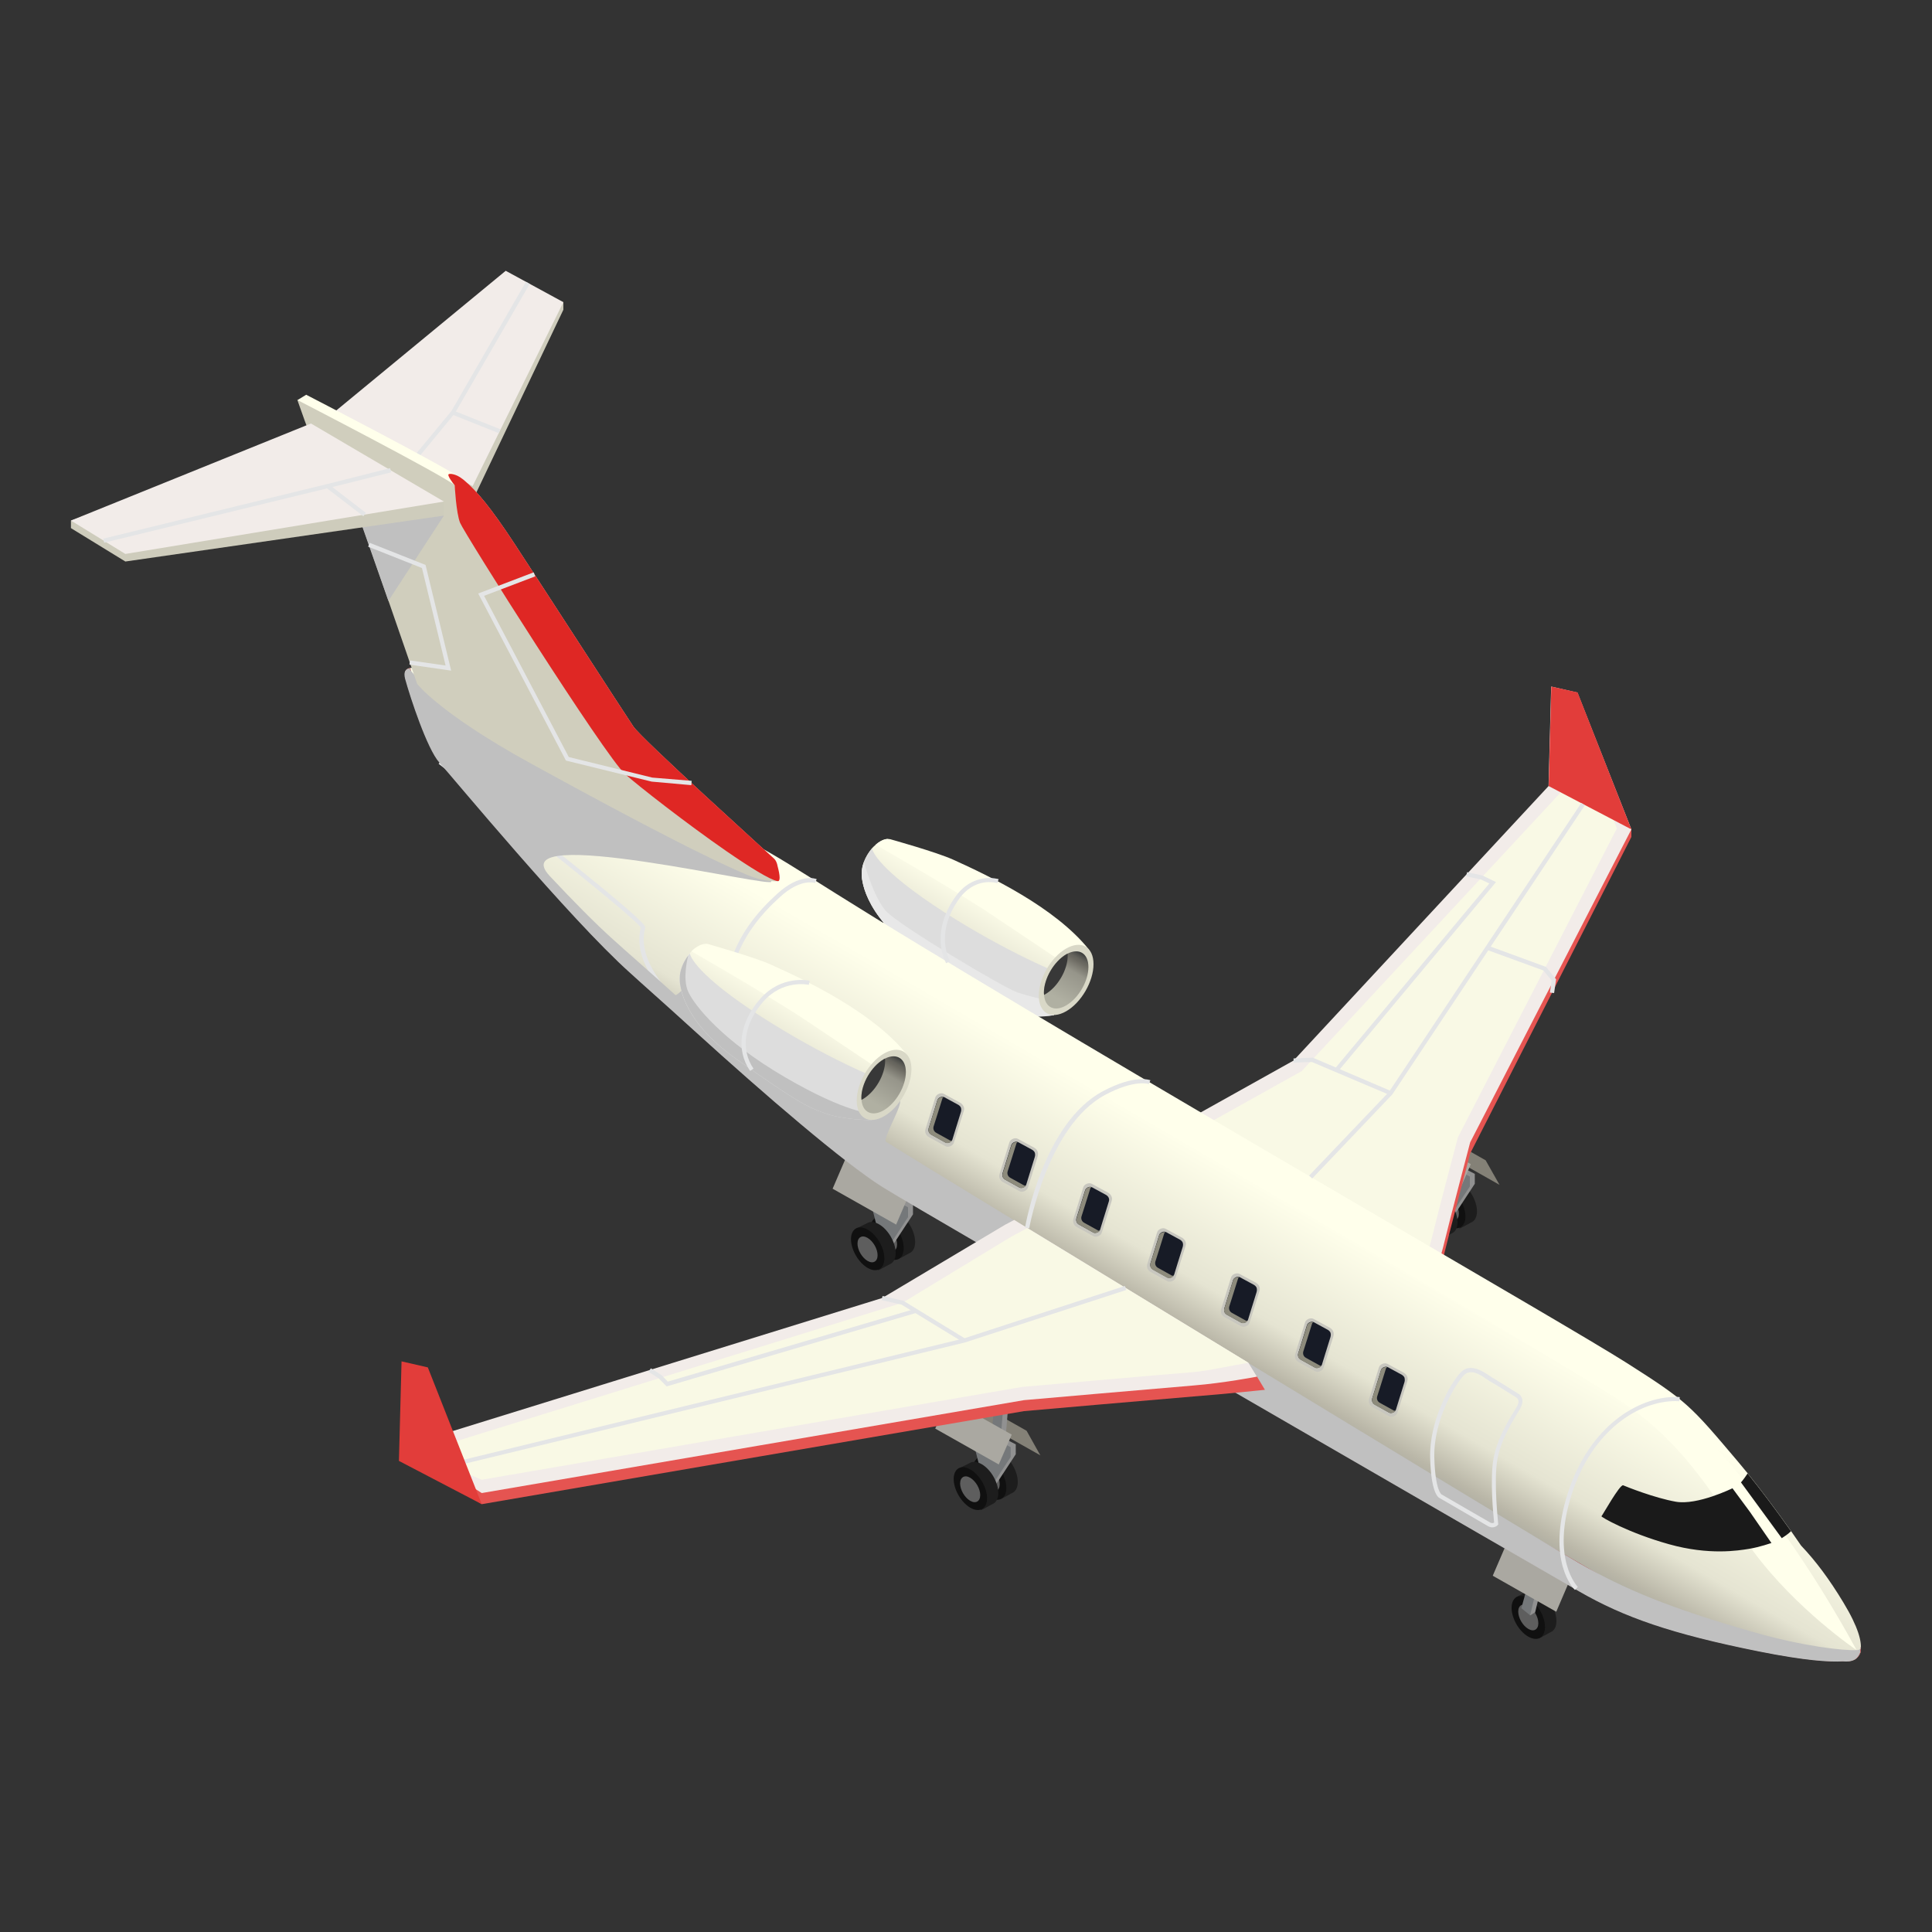 <?xml version="1.0" encoding="utf-8"?>
<!-- Generator: Adobe Illustrator 24.1.2, SVG Export Plug-In . SVG Version: 6.00 Build 0)  -->
<svg version="1.1" id="Layer_1" xmlns="http://www.w3.org/2000/svg" xmlns:xlink="http://www.w3.org/1999/xlink" x="0px" y="0px"
	 viewBox="0 0 125 125" style="enable-background:new 0 0 125 125;" xml:space="preserve">
<rect x="0" y="0" width="125" height="125" fill="#333333" stroke="none"/>
<style type="text/css">
	.st0{fill:#1D1D1D;}
	.st1{fill:#101010;}
	.st2{fill:#5E5E5E;}
	.st3{fill:#919191;}
	.st4{fill:#75787A;}
	.st5{fill:#AAA8A1;}
	.st6{fill:#848177;}
	.st7{fill:#CECCBC;}
	.st8{fill:#E55451;}
	.st9{fill:#F2ECE9;}
	.st10{fill:#E4E5E6;}
	.st11{fill:#F3EAD6;}
	.st12{fill:url(#SVGID_1_);}
	.st13{fill:#FFFFEB;}
	.st14{fill:#DDDDDD;}
	.st15{fill:#E8E8E8;}
	.st16{fill:#D9D8C7;}
	.st17{fill:#F9F9E5;}
	.st18{fill:#C4922D;}
	.st19{fill:url(#SVGID_2_);}
	.st20{fill:#B0272C;}
	.st21{fill:#C0C0C0;}
	.st22{fill:#1A1A1A;}
	.st23{fill:url(#SVGID_3_);}
	.st24{fill:#D0CEBD;}
	.st25{fill:url(#SVGID_4_);}
	.st26{fill:url(#SVGID_5_);}
	.st27{fill:#383838;}
	.st28{fill:#E23D3A;}
	.st29{fill:#DF2724;}
	.st30{fill:#C8C7BF;}
	.st31{fill:#171B26;}
	.st32{fill:#8D8B7C;}
</style>
<g>
	<g>
		<g>
			<g>
				<path class="st0" d="M98.59,103.68c0,0.68,0.48,1.52,1.08,1.86c0.21,0.12-0.24,0.47-0.08,0.45c0.06-0.01,0.71-0.38,0.76-0.4
					c0.22-0.1,0.35-0.35,0.35-0.71c0-0.68-0.48-1.52-1.08-1.86c-0.31-0.18-0.59-0.19-0.79-0.06c-0.07,0.04-0.74,0.35-0.79,0.43
					C97.98,103.5,98.59,103.47,98.59,103.68z"/>
				<path class="st1" d="M97.8,104.03c0,0.68,0.48,1.52,1.08,1.86c0.6,0.34,1.08,0.07,1.08-0.62s-0.48-1.52-1.08-1.86
					C98.28,103.07,97.8,103.34,97.8,104.03z"/>
				<path class="st2" d="M98.23,104.27c0,0.41,0.29,0.91,0.65,1.12c0.36,0.21,0.65,0.04,0.65-0.37c0-0.41-0.29-0.91-0.65-1.12
					C98.52,103.7,98.23,103.86,98.23,104.27z"/>
				<path class="st3" d="M99.96,101.68l-0.64,2.65c-0.02-0.02-0.32,0.21-0.33,0.18c-0.11-0.46,0.4-2.69,0.4-2.69l-0.98-1.45
					l0.33-0.18l0.8,0.37L99.96,101.68z"/>
				<path class="st4" d="M99.63,101.86L99,104.51c-0.02-0.02-0.57-0.46-0.57-0.46l0.61-2.2l-0.63-1.47l0.8,0.37L99.63,101.86z"/>
			</g>
			<polygon class="st5" points="100.69,104.28 96.58,101.95 97.41,100.02 101.52,102.34 			"/>
		</g>
		<g>
			<polygon class="st6" points="67.31,94.16 63.2,91.84 62.31,90.25 66.42,92.57 			"/>
			<g>
				<path class="st0" d="M63.74,94.68c0,0.68,0.48,1.52,1.08,1.86c0.21,0.12-0.24,0.47-0.08,0.45c0.06-0.01,0.71-0.38,0.76-0.4
					c0.22-0.1,0.35-0.35,0.35-0.71c0-0.68-0.48-1.52-1.08-1.86c-0.31-0.18-0.59-0.19-0.79-0.06c-0.07,0.04-0.74,0.35-0.79,0.43
					C63.13,94.51,63.74,94.48,63.74,94.68z"/>
				<path class="st1" d="M62.95,95.03c0,0.68,0.48,1.52,1.08,1.86c0.6,0.34,1.08,0.07,1.08-0.62s-0.48-1.52-1.08-1.86
					C63.44,94.07,62.95,94.34,62.95,95.03z"/>
				<path class="st2" d="M63.38,95.28c0,0.41,0.29,0.91,0.65,1.12c0.36,0.21,0.65,0.04,0.65-0.37c0-0.41-0.29-0.91-0.65-1.12
					C63.67,94.7,63.38,94.86,63.38,95.28z"/>
				<path class="st3" d="M65.72,94.09l-1.24,1.89c-0.02-0.02-0.32,0.21-0.33,0.18c-0.11-0.46-0.19-2.32-0.19-2.32l-0.98-1.45
					l0.33-0.18l2.41,1.24V94.09z"/>
				<path class="st4" d="M65.39,94.27l-1.24,1.89c-0.02-0.02-0.57-0.46-0.57-0.46l-0.6-2.37v-0.94l2.41,1.24V94.27z"/>
				<path class="st0" d="M62.48,95.39c0,0.68,0.48,1.52,1.08,1.86c0.21,0.12-0.24,0.47-0.08,0.45c0.06-0.01,0.71-0.38,0.76-0.4
					c0.22-0.1,0.35-0.35,0.35-0.71c0-0.68-0.48-1.52-1.08-1.86c-0.31-0.18-0.59-0.19-0.79-0.06c-0.07,0.04-0.74,0.35-0.79,0.43
					C61.87,95.21,62.48,95.18,62.48,95.39z"/>
				
					<ellipse transform="matrix(0.863 -0.505 0.505 0.863 -40.049 44.853)" class="st1" cx="62.77" cy="96.36" rx="0.88" ry="1.52"/>
				<path class="st2" d="M62.12,95.98c0,0.41,0.29,0.91,0.65,1.12c0.36,0.21,0.65,0.04,0.65-0.37c0-0.41-0.29-0.91-0.65-1.12
					C62.42,95.4,62.12,95.57,62.12,95.98z"/>
				<path class="st3" d="M65.27,90.52l-0.2,2.41c-0.02-0.02-0.32,0.21-0.33,0.18c-0.11-0.46-0.08-1.86-0.08-1.86l-0.31-1.49
					l0.33-0.18l0.59,0.28V90.52z"/>
				<path class="st4" d="M64.94,90.69l-0.2,2.41c-0.02-0.02-0.57-0.46-0.57-0.46l0.18-1.94v-0.94l0.59,0.28V90.69z"/>
			</g>
			<polygon class="st5" points="64.62,94.75 60.51,92.43 61.34,90.5 65.46,92.82 			"/>
		</g>
		<g>
			<polygon class="st6" points="60.67,78.64 56.55,76.32 55.66,74.73 59.77,77.05 			"/>
			<g>
				<path class="st0" d="M57.1,79.16c0,0.68,0.48,1.52,1.08,1.86c0.21,0.12-0.24,0.47-0.08,0.45c0.06-0.01,0.71-0.38,0.76-0.4
					c0.22-0.1,0.35-0.35,0.35-0.71c0-0.68-0.48-1.52-1.08-1.86c-0.31-0.18-0.59-0.19-0.79-0.06c-0.07,0.04-0.74,0.35-0.79,0.43
					C56.48,78.99,57.1,78.96,57.1,79.16z"/>
				<path class="st1" d="M56.31,79.51c0,0.68,0.48,1.52,1.08,1.86c0.6,0.34,1.08,0.07,1.08-0.62c0-0.68-0.48-1.52-1.08-1.86
					C56.79,78.55,56.31,78.82,56.31,79.51z"/>
				<path class="st2" d="M56.74,79.76c0,0.41,0.29,0.91,0.65,1.12c0.36,0.21,0.65,0.04,0.65-0.37c0-0.41-0.29-0.91-0.65-1.12
					C57.03,79.18,56.74,79.34,56.74,79.76z"/>
				<path class="st3" d="M59.07,78.57l-1.24,1.89c-0.02-0.02-0.32,0.21-0.33,0.18c-0.11-0.46-0.19-2.32-0.19-2.32l-0.98-1.45
					l0.33-0.18l2.41,1.24V78.57z"/>
				<path class="st4" d="M58.75,78.75l-1.24,1.89c-0.02-0.02-0.57-0.46-0.57-0.46l-0.6-2.37v-0.94l2.41,1.24V78.75z"/>
				<path class="st0" d="M55.84,79.87c0,0.68,0.48,1.52,1.08,1.86c0.21,0.12-0.24,0.47-0.08,0.45c0.06-0.01,0.71-0.38,0.76-0.4
					c0.22-0.1,0.35-0.35,0.35-0.71c0-0.68-0.48-1.52-1.08-1.86c-0.31-0.18-0.59-0.19-0.79-0.06c-0.07,0.04-0.74,0.35-0.79,0.43
					C55.22,79.69,55.84,79.66,55.84,79.87z"/>
				
					<ellipse transform="matrix(0.863 -0.505 0.505 0.863 -33.125 39.377)" class="st1" cx="56.13" cy="80.84" rx="0.88" ry="1.52"/>
				<path class="st2" d="M55.48,80.46c0,0.41,0.29,0.91,0.65,1.12c0.36,0.21,0.65,0.04,0.65-0.37c0-0.41-0.29-0.91-0.65-1.12
					C55.77,79.88,55.48,80.05,55.48,80.46z"/>
				<path class="st3" d="M58.62,75l-0.2,2.41c-0.02-0.02-0.32,0.21-0.33,0.18c-0.11-0.46-0.08-1.86-0.08-1.86l-0.31-1.49l0.33-0.18
					l0.59,0.28V75z"/>
				<path class="st4" d="M58.29,75.17l-0.2,2.41c-0.02-0.02-0.57-0.46-0.57-0.46l0.18-1.94v-0.94l0.59,0.28V75.17z"/>
			</g>
			<polygon class="st5" points="57.98,79.23 53.87,76.91 54.7,74.98 58.81,77.3 			"/>
		</g>
		<g>
			<polygon class="st6" points="97.02,76.66 92.9,74.33 92.01,72.74 96.12,75.07 			"/>
			<g>
				<path class="st0" d="M93.45,77.17c0,0.68,0.48,1.52,1.08,1.86c0.21,0.12-0.24,0.47-0.08,0.45c0.06-0.01,0.71-0.38,0.76-0.4
					c0.22-0.1,0.35-0.35,0.35-0.71c0-0.68-0.48-1.52-1.08-1.86c-0.31-0.18-0.59-0.19-0.79-0.06c-0.07,0.04-0.74,0.35-0.79,0.43
					C92.83,77,93.45,76.97,93.45,77.17z"/>
				
					<ellipse transform="matrix(0.863 -0.505 0.505 0.863 -26.624 57.989)" class="st1" cx="93.74" cy="78.14" rx="0.88" ry="1.52"/>
				<path class="st2" d="M93.09,77.77c0,0.41,0.29,0.91,0.65,1.12c0.36,0.21,0.65,0.04,0.65-0.37c0-0.41-0.29-0.91-0.65-1.12
					C93.38,77.19,93.09,77.36,93.09,77.77z"/>
				<path class="st3" d="M95.42,76.59l-1.24,1.89c-0.02-0.02-0.32,0.21-0.33,0.18c-0.11-0.46-0.19-2.32-0.19-2.32l-0.98-1.45
					l0.33-0.18l2.41,1.24V76.59z"/>
				<path class="st4" d="M95.1,76.76l-1.24,1.89c-0.02-0.02-0.57-0.46-0.57-0.46l-0.6-2.37v-0.94l2.41,1.24V76.76z"/>
				<path class="st0" d="M92.19,77.88c0,0.68,0.48,1.52,1.08,1.86c0.21,0.12-0.24,0.47-0.08,0.45c0.06-0.01,0.71-0.38,0.76-0.4
					c0.22-0.1,0.35-0.35,0.35-0.71c0-0.68-0.48-1.52-1.08-1.86c-0.31-0.18-0.59-0.19-0.79-0.06c-0.07,0.04-0.74,0.35-0.79,0.43
					C91.57,77.71,92.19,77.68,92.19,77.88z"/>
				<path class="st1" d="M91.4,78.23c0,0.68,0.48,1.52,1.08,1.86c0.6,0.34,1.08,0.07,1.08-0.62c0-0.68-0.48-1.52-1.08-1.86
					C91.88,77.27,91.4,77.54,91.4,78.23z"/>
				<path class="st2" d="M91.83,78.47c0,0.41,0.29,0.91,0.65,1.12c0.36,0.21,0.65,0.04,0.65-0.37c0-0.41-0.29-0.91-0.65-1.12
					C92.12,77.9,91.83,78.06,91.83,78.47z"/>
				<path class="st3" d="M94.97,73.01l-0.2,2.41c-0.02-0.02-0.32,0.21-0.33,0.18c-0.11-0.46-0.08-1.86-0.08-1.86l-0.31-1.49
					l0.33-0.18l0.59,0.28V73.01z"/>
				<path class="st4" d="M94.64,73.18l-0.2,2.41c-0.02-0.02-0.57-0.46-0.57-0.46l0.18-1.94v-0.94l0.59,0.28V73.18z"/>
			</g>
			<polygon class="st5" points="94.33,77.25 90.22,74.92 91.05,72.99 95.16,75.32 			"/>
		</g>
		<g>
			<g>
				<g>
					<polygon class="st7" points="21.84,27.4 36.45,19.55 36.45,20.04 30.58,32.37 					"/>
					<path class="st8" d="M92.8,83.33c0,0,0.41-1.22,0.68-2.36c0.27-1.14,1.64-6.34,1.64-6.34l10.43-20.48v-0.49l-5.19-8.52
						l-0.17,6.44l-16.5,17.76l-8.22,4.59L92.8,83.33z"/>
					<polygon class="st9" points="21.56,26.72 32.72,17.52 36.45,19.55 30.58,31.45 					"/>
					<g>
						<polygon class="st10" points="26.82,29.91 26.61,29.73 29.21,26.59 34.03,18.23 34.27,18.37 29.43,26.74 						"/>
					</g>
					<g>
						<path class="st11" d="M54.58,60.68l3.14-1.22l4.98,2.35l4.29,3.13l-1.09,0.87C65.9,65.81,57.62,61.71,54.58,60.68z"/>
						<linearGradient id="SVGID_1_" gradientUnits="userSpaceOnUse" x1="64.5" y1="56.95" x2="60.969" y2="63.067">
							<stop  offset="0.173" style="stop-color:#FFFFEB"/>
							<stop  offset="0.669" style="stop-color:#E5E4D2"/>
							<stop  offset="0.858" style="stop-color:#BAB7A8"/>
							<stop  offset="0.894" style="stop-color:#B3B1A4"/>
							<stop  offset="0.945" style="stop-color:#A1A199"/>
							<stop  offset="1" style="stop-color:#858988"/>
						</linearGradient>
						<path class="st12" d="M70.2,61.64c-0.03-0.02-0.06-0.03-0.08-0.03l0.36-0.14c-2.2-2.78-6.56-4.83-8.81-5.85
							c-1.08-0.49-4.06-1.32-4.06-1.32c-0.19-0.04-0.42,0-0.67,0.15c-0.19,0.11-0.36,0.26-0.52,0.43c-0.22,0.26-0.41,0.57-0.53,0.89
							c-0.09,0.24-0.14,0.48-0.14,0.71c0,0.02,0,0.04,0,0.06v0c-0.01,0.14-0.02,2.57,3.64,5.16c3.85,2.73,4.53,3.15,5.72,3.68
							c1.44,0.64,3.06,0.29,3.06,0.29l0.42-0.52l0.86-1.07l0.37-0.2l-0.3-0.58C69.54,63.3,71.35,62.32,70.2,61.64z M69.81,61.74
							l0.22-0.09C69.97,61.72,69.96,61.84,69.81,61.74z"/>
						<path class="st13" d="M56.66,54.65c0,0,4.27,2.44,7.02,4.21l5.69,3.81l0.68-0.85c0,0-1.9-2.25-5.2-4.2
							c-3.3-1.95-7.41-3.34-7.41-3.34S57.1,54.25,56.66,54.65z"/>
						<path class="st14" d="M68.88,64.81l-0.49,0.61l-0.21,0.26c0,0-1.76,0-2.96-0.42c-1.23-0.43-1.97-0.82-5.82-3.55
							c-3.66-2.59-3.65-5.02-3.64-5.16v0c0-0.02,0-0.04,0-0.06c0-0.48,0.22-1.03,0.55-1.46c0,0,0,0,0,0
							c0.04-0.05,0.08-0.09,0.11-0.14c0,0,0.07,1.04,3.93,3.64c3.86,2.6,8.07,4.49,8.44,4.48C69.03,62.98,68.96,64.05,68.88,64.81z"
							/>
						<path class="st15" d="M68.6,65.16l-0.42,0.52c0,0-1.62,0.35-3.06-0.29c-1.19-0.53-1.86-0.95-5.72-3.68
							c-3.66-2.59-3.65-5.02-3.64-5.16v0c0-0.02,0-0.04,0-0.06c0-0.23,0.05-0.47,0.14-0.71c0,0,0.6,2.26,1.43,3.17
							c0.83,0.92,7.64,4.98,8.5,5.26c0.86,0.29,2.63,0.69,2.63,0.69L68.6,65.16z"/>
						<path class="st16" d="M70.75,62.38c0,1.12-0.79,2.49-1.77,3.05c-0.98,0.56-1.77,0.11-1.77-1.01c0-1.12,0.79-2.49,1.77-3.05
							C69.96,60.81,70.75,61.26,70.75,62.38z"/>
					</g>
					<path class="st9" d="M92.8,82.61c0,0,0.41-1.22,0.68-2.36c0.27-1.14,1.64-6.34,1.64-6.34l10.43-20.25l-3.49-8.85l-1.7-0.39
						l-0.17,6.44l-16.5,17.76l-8.22,4.59L92.8,82.61z"/>
					<path class="st17" d="M77.25,73.19l6.97-3.89l16.73-18l0-5.86l0.45,0.1l3.21,8.06L94.32,73.6l-0.02,0.09
						c-0.06,0.21-1.38,5.22-1.65,6.36c-0.11,0.45-0.24,0.91-0.35,1.31L77.25,73.19z"/>
					<polygon class="st18" points="28.52,43.52 38.38,48.21 51.85,57.92 50.86,58.34 34.84,50.26 26.71,44.57 27.09,43.74 					"/>
					<linearGradient id="SVGID_2_" gradientUnits="userSpaceOnUse" x1="76.099" y1="70.364" x2="68.518" y2="83.495">
						<stop  offset="0.173" style="stop-color:#FFFFEB"/>
						<stop  offset="0.669" style="stop-color:#E5E4D2"/>
						<stop  offset="0.858" style="stop-color:#BAB7A8"/>
						<stop  offset="0.894" style="stop-color:#B3B1A4"/>
						<stop  offset="0.945" style="stop-color:#A1A199"/>
						<stop  offset="1" style="stop-color:#858988"/>
					</linearGradient>
					<path class="st19" d="M119.26,103.67c-0.9-1.49-1.77-2.66-2.73-3.67c-0.22-0.31-0.43-0.62-0.65-0.94
						c-0.95-1.34-1.93-2.65-2.81-3.74c-0.21-0.26-0.42-0.51-0.62-0.75c-3.13-3.7-3.29-3.9-7.22-6.4
						c-3.93-2.5-28.18-16.39-45.63-26.96c-9.54-5.78-8.69-5.69-14.59-8.48c-5.9-2.79-17.36-9.25-17.36-9.25s-1.74-0.83-1.41,0.42
						c0.34,1.24,1.43,4.54,2.21,5.41c0.78,0.86,8.45,10.13,12.34,13.61c0.86,0.79,2.2,1.96,4.15,3.74
						c4.63,4.21,9.69,8.55,12.18,10.12c2.49,1.57,42.13,24.47,45.07,26.16c2.93,1.69,5.99,2.75,11.6,3.88
						c3.08,0.62,4.66,0.7,5.47,0.65c0.61,0.06,0.94-0.11,1.12-0.56c0.02-0.05,0.02-0.12,0.01-0.2
						C120.45,106.21,120.25,105.3,119.26,103.67z"/>
					<g>
						<path class="st10" d="M44.93,66.1c-0.17-0.13-4.24-3.13-3.47-6.08c-0.4-0.66-8-6.67-13.08-10.6l0.17-0.22
							c0.03,0.02,3.35,2.6,6.62,5.19c6.67,5.3,6.61,5.51,6.57,5.66c-0.76,2.78,3.32,5.79,3.36,5.82L44.93,66.1z"/>
					</g>
					<path class="st20" d="M120.4,106.54c-0.03,0.15-0.12,0.51-0.29,0.49c-0.8,0.05-4.15-0.2-7.27-1.1
						c-5.51-1.58-7.71-3.1-10.64-4.79c-2.93-1.69-42.58-24.58-45.07-26.16c-2.49-1.57-9.07-5.91-13.71-10.12
						c-1.96-1.78-3.29-2.95-4.15-3.74c-3.89-3.48-10.03-11.6-10.81-12.46c-0.62-0.68-1.44-3.63-1.92-5.44
						c-0.26,0.04-0.42,0.21-0.3,0.68c0.34,1.24,1.43,4.54,2.21,5.41c0.78,0.86,8.45,10.13,12.34,13.61c0.86,0.79,2.2,1.96,4.15,3.74
						c4.63,4.21,9.69,8.55,12.18,10.12c2.49,1.57,42.13,24.47,45.07,26.16c2.93,1.69,5.99,2.75,11.6,3.88
						c3.08,0.62,4.66,0.7,5.47,0.65c0.61,0.06,0.94-0.11,1.12-0.56c0.02-0.05,0.02-0.12,0.01-0.2
						C120.4,106.65,120.41,106.6,120.4,106.54z"/>
					<path class="st13" d="M120.12,106.76c0,0-3.89-2.62-6.68-6.39c-2.79-3.78-4.18-6.52-7.88-9.24
						c-3.7-2.73-49.16-28.77-55.56-32.78c-6.4-4.01-13.73-7.9-13.73-7.9l13.09,4.89c0,0,56.02,33.24,57.31,34.18
						C107.94,90.46,114.05,95.63,120.12,106.76z"/>
					<g>
						<path class="st10" d="M46.99,65.37c-0.48-4.07,2.35-6.66,3.27-7.52c1.51-1.39,2.54-0.99,2.58-0.97l-0.1,0.25
							c-0.01,0-0.92-0.34-2.29,0.92c-0.9,0.83-3.65,3.35-3.19,7.28L46.99,65.37z"/>
					</g>
					<path class="st21" d="M120.4,106.54c-0.03,0.15-0.12,0.24-0.29,0.22c-0.8,0.05-3.47-0.25-6.58-1.14
						c-5.51-1.58-8.4-2.79-11.33-4.47c-2.93-1.69-41.81-25.35-44.3-26.92c-0.44-0.28,0.1,0.05-0.57-0.35
						c-0.28-0.17,1.18-2.53,0.87-2.72c-3.15-1.91-9.01-5.36-12.49-8.52c-0.13-0.12-1.88,1.85-2.01,1.74
						c-1.78-1.61-3.17-2.81-3.98-3.55c-1.21-1.08-2.67-2.57-4.15-4.15c-3.28-3.51,14.87,0.93,14.33,0.34
						c-0.62-0.68-22.91-11.97-23.39-13.78c-0.26,0.04-0.42,0.21-0.3,0.68c0.34,1.24,1.43,4.54,2.21,5.41
						c0.78,0.86,8.45,10.13,12.34,13.61c0.86,0.79,2.2,1.96,4.15,3.74c4.63,4.21,9.69,8.55,12.18,10.12
						c2.49,1.57,42.13,24.47,45.07,26.16c2.93,1.69,5.99,2.75,11.6,3.88c3.08,0.62,4.66,0.7,5.47,0.65
						c0.61,0.06,0.94-0.11,1.12-0.56c0.02-0.05,0.02-0.12,0.01-0.2C120.4,106.65,120.41,106.6,120.4,106.54z"/>
					<path class="st8" d="M81.84,89.92c0,0-2.64,0.28-4.61,0.43c-1.97,0.16-10.98,0.95-10.98,0.95l-35.08,6.02l-4.85-3.09
						l30.76-9.53l7.95-4.74l16.3,9.11L81.84,89.92z"/>
					<g>
						<path class="st10" d="M96.55,98.82c-0.08,0-0.17-0.02-0.26-0.07c-0.26-0.15-2.91-1.69-3.12-1.81
							c-0.16-0.06-0.58-0.43-0.64-2.63c-0.06-2.34,1.28-4.79,1.98-5.52c0.59-0.61,1.37-0.1,1.84,0.21c0.09,0.06,0.16,0.11,0.23,0.15
							c0.43,0.25,1.58,0.98,1.63,1.01l0,0c0,0,0.19,0.09,0.26,0.31c0.07,0.2,0.02,0.43-0.13,0.69c-0.05,0.09-0.12,0.2-0.19,0.32
							c-0.4,0.66-1.06,1.76-1.27,2.95c-0.25,1.39,0.05,4.1,0.05,4.13l0.01,0.06l-0.04,0.05C96.86,98.73,96.72,98.82,96.55,98.82z
							 M95.17,88.78c-0.17,0-0.32,0.06-0.46,0.2c-0.51,0.53-1.97,2.87-1.91,5.32c0.06,2.15,0.46,2.38,0.47,2.39l0.02,0.01
							c0,0,2.86,1.66,3.13,1.81c0.11,0.06,0.2,0.03,0.25,0c-0.05-0.45-0.28-2.82-0.04-4.13c0.22-1.24,0.9-2.37,1.31-3.04
							c0.07-0.12,0.13-0.22,0.19-0.31c0.11-0.19,0.14-0.35,0.1-0.46c-0.04-0.11-0.13-0.16-0.14-0.16c-0.03-0.02-1.21-0.77-1.64-1.01
							c-0.07-0.04-0.15-0.1-0.24-0.15C95.85,88.99,95.49,88.78,95.17,88.78z"/>
					</g>
					<path class="st9" d="M81.32,89.07c0,0-2.12,0.41-4.09,0.57c-1.97,0.16-10.98,0.95-10.98,0.95L31.17,96.6l-4.85-3.09l30.76-9.53
						l7.95-4.74l0.59-0.31l15.15,9.24L81.32,89.07z"/>
					<path class="st17" d="M27.08,94l31.31-9.71l7.06-4.29l1.01-0.54l14.31,8.71c-0.72,0.11-2.75,0.55-3.6,0.61
						c-1.95,0.15-10.89,0.94-10.98,0.95l-0.04,0l-34.99,6.01L27.08,94z"/>
					<g>
						<polygon class="st10" points="29.04,94.95 28.98,94.69 62.35,86.6 72.78,83.2 72.87,83.46 62.42,86.86 						"/>
					</g>
					<path class="st22" d="M113.08,98.89c0,0-2.05,1.02-3.9,0.7c-1.85-0.33-4.22-1.28-4.5-1.39c-0.28-0.11-0.99-0.13-1.06-0.1
						c-0.07,0.04,1.75,1.08,4.36,1.81c2.6,0.73,4.5,0.41,5.18,0.3c0.69-0.11,1.45-0.38,1.45-0.38L113.08,98.89z"/>
					<path class="st22" d="M115.88,99.07c-0.2,0.2-0.6,0.45-0.6,0.45l-2.64-3.61c0,0,0.14-0.14,0.43-0.58
						C113.95,96.42,114.93,97.73,115.88,99.07z"/>
					<path class="st22" d="M112.09,96.29c0,0-2.27,1.12-3.67,0.87c-1.4-0.25-3.19-0.97-3.4-1.06c-0.21-0.09-1.35,1.96-1.4,1.99
						s1.68,0.74,3.65,1.3c1.97,0.56,6.82,0.52,7.34,0.44l-1.39-2.01L112.09,96.29z"/>
					<g>
						<path class="st11" d="M49.54,63.56l-2.12,1.82l4.07,2.88l5.43,2.48l1.51-0.63C58.44,70.1,51.34,65.32,49.54,63.56z"/>
						<linearGradient id="SVGID_3_" gradientUnits="userSpaceOnUse" x1="52.715" y1="63.742" x2="49.214" y2="69.805">
							<stop  offset="0.173" style="stop-color:#FFFFEB"/>
							<stop  offset="0.669" style="stop-color:#E5E4D2"/>
							<stop  offset="0.858" style="stop-color:#BAB7A8"/>
							<stop  offset="0.894" style="stop-color:#B3B1A4"/>
							<stop  offset="0.945" style="stop-color:#A1A199"/>
							<stop  offset="1" style="stop-color:#858988"/>
						</linearGradient>
						<path class="st23" d="M58.42,68.43c-0.03-0.02-0.06-0.03-0.08-0.03l0.36-0.14c-2.2-2.78-6.56-4.83-8.82-5.85
							c-1.08-0.49-4.06-1.32-4.06-1.33c-0.19-0.04-0.42,0-0.67,0.15c-0.18,0.11-0.36,0.26-0.51,0.43c-0.04,0.04-0.08,0.09-0.11,0.14
							c0,0,0,0,0,0c-0.33,0.43-0.55,0.98-0.55,1.46c0,0.02,0,0.04,0,0.06v0c-0.01,0.14-0.02,2.57,3.64,5.16
							c3.85,2.73,4.59,3.11,5.82,3.55c1.2,0.42,2.96,0.42,2.96,0.42l0.21-0.26l0.49-0.61l0.58-0.72l0.37-0.2l-0.3-0.58
							C57.75,70.09,59.56,69.11,58.42,68.43z M58.02,68.53l0.22-0.09C58.18,68.51,58.17,68.63,58.02,68.53z"/>
						<path class="st13" d="M44.74,61.55c0,0,4.27,2.44,7.02,4.21l5.69,3.81l0.68-0.85c0,0-1.9-2.25-5.2-4.2
							c-3.3-1.95-7.56-3.39-7.56-3.39S44.96,61.3,44.74,61.55z"/>
						<path class="st14" d="M57.09,71.6l-0.49,0.61l-0.21,0.26c0,0-1.76,0-2.96-0.42c-1.23-0.43-1.97-0.82-5.82-3.55
							c-3.66-2.59-3.65-5.02-3.64-5.16v0c0-0.02,0-0.04,0-0.06c0-0.48,0.22-1.03,0.55-1.46c0,0,0,0,0,0
							c0.04-0.05,0.08-0.09,0.11-0.14c0,0,0.07,1.04,3.93,3.64c3.86,2.6,8.07,4.49,8.44,4.48C57.25,69.78,57.17,70.85,57.09,71.6z"
							/>
						<path class="st21" d="M56.61,72.21l-0.21,0.26c0,0-1.76,0-2.96-0.42c-1.23-0.43-1.97-0.82-5.82-3.55
							c-3.66-2.59-3.65-5.02-3.64-5.16v0c0-0.02,0-0.04,0-0.06c0-0.48,0.22-1.03,0.55-1.46c-0.02,0.08-0.4,1.49,0,2.35
							c0.41,0.89,2.19,3.15,6.25,5.52c4.06,2.37,5.62,2.34,5.62,2.34L56.61,72.21z"/>
						<path class="st16" d="M58.97,69.17c0,1.12-0.79,2.49-1.77,3.05c-0.98,0.56-1.77,0.11-1.77-1.01s0.79-2.49,1.77-3.05
							C58.17,67.6,58.97,68.05,58.97,69.17z"/>
					</g>
					<path class="st13" d="M50.31,57.01c0,0-1.33-0.79-3.31-1.94c-3.11-1.82-7.81-4.55-11.37-6.51c-5.81-3.2-7.28-5.09-7.28-5.09
						s-4.77-13.92-4.95-14.02c-0.18-0.1-4.16-3.56-4.16-3.56l0.57-0.35c0,0,8.72,4.5,10.07,5.43c0.05,0.03,0.08,0.06,0.11,0.08
						c0.85,0.7,1.76,1.79,3.29,4.12c1.53,2.33,7.12,10.98,7.7,11.84c0.59,0.85,8.7,8.17,9.11,8.56c0.09,0.09,0.15,0.21,0.19,0.35
						c0.01,0.04,0.02,0.08,0.03,0.13C50.4,56.48,50.31,57.01,50.31,57.01z"/>
					<path class="st24" d="M26.99,44.25c0,0-4.77-13.92-4.95-14.02c-0.18-0.1-1.62-1.4-1.76-1.58c-0.14-0.18-1.04-2.77-1.04-2.77
						s9.32,4.81,10.18,5.51c0.86,0.7,1.76,1.79,3.29,4.12c1.53,2.33,7.12,10.98,7.7,11.84c0.59,0.85,8.43,8.37,8.84,8.76
						c0.41,0.39,1.06,0.9,1.06,0.9s-0.76,0.1-1.98-0.41c-3.33-1.4-9.81-4.91-14.07-7.25C28.45,46.15,26.99,44.25,26.99,44.25z"/>
					<polygon class="st21" points="28.72,33.36 25.13,38.88 22.58,31.62 					"/>
					<polygon class="st7" points="20.12,28.31 4.59,33.68 4.59,34.17 8.11,36.33 28.72,33.36 28.72,32.45 					"/>
					<polygon class="st9" points="20.12,27.4 4.59,33.68 8.11,35.84 28.72,32.45 					"/>
				</g>
				<linearGradient id="SVGID_4_" gradientUnits="userSpaceOnUse" x1="58.185" y1="68.437" x2="56.157" y2="71.95">
					<stop  offset="0" style="stop-color:#383A3A"/>
					<stop  offset="0.053" style="stop-color:#52524E"/>
					<stop  offset="0.105" style="stop-color:#64635C"/>
					<stop  offset="0.142" style="stop-color:#6B6961"/>
					<stop  offset="0.331" style="stop-color:#96958A"/>
					<stop  offset="0.827" style="stop-color:#B0B0A2"/>
				</linearGradient>
				<path class="st25" d="M58.61,69.36c0,0.91-0.64,2.02-1.44,2.48c-0.75,0.43-1.37,0.13-1.43-0.68c0-0.04-0.01-0.09-0.01-0.14
					c0-0.91,0.65-2.02,1.44-2.48c0.03-0.02,0.06-0.03,0.09-0.05C58.01,68.11,58.61,68.49,58.61,69.36z"/>
				<linearGradient id="SVGID_5_" gradientUnits="userSpaceOnUse" x1="69.998" y1="61.646" x2="67.969" y2="65.159">
					<stop  offset="0" style="stop-color:#383A3A"/>
					<stop  offset="0.053" style="stop-color:#52524E"/>
					<stop  offset="0.105" style="stop-color:#64635C"/>
					<stop  offset="0.142" style="stop-color:#6B6961"/>
					<stop  offset="0.331" style="stop-color:#96958A"/>
					<stop  offset="0.827" style="stop-color:#B0B0A2"/>
				</linearGradient>
				<path class="st26" d="M70.42,62.57c0,0.91-0.64,2.02-1.44,2.48c-0.75,0.44-1.37,0.13-1.43-0.68c0-0.04-0.01-0.09-0.01-0.14
					c0-0.91,0.65-2.02,1.44-2.48c0.03-0.02,0.06-0.03,0.09-0.05C69.83,61.32,70.42,61.69,70.42,62.57z"/>
				<path class="st27" d="M57.27,68.63c0,0.91-0.65,2.02-1.44,2.48c-0.03,0.02-0.06,0.03-0.09,0.05c0-0.04-0.01-0.09-0.01-0.14
					c0-0.91,0.65-2.02,1.44-2.48c0.03-0.02,0.06-0.03,0.09-0.05C57.26,68.54,57.27,68.59,57.27,68.63z"/>
				<path class="st27" d="M69.08,61.84c0,0.91-0.65,2.02-1.44,2.48c-0.03,0.02-0.06,0.03-0.09,0.05c0-0.04-0.01-0.09-0.01-0.14
					c0-0.91,0.65-2.02,1.44-2.48c0.03-0.02,0.06-0.03,0.09-0.05C69.08,61.75,69.08,61.79,69.08,61.84z"/>
				<polygon class="st28" points="100.2,50.86 105.55,53.66 102.07,44.8 100.37,44.42 				"/>
				<path class="st29" d="M50.31,57.01c-0.5-0.09-1.8-0.9-3.31-1.94c-2.56-1.77-5.71-4.23-6.55-4.98
					c-1.33-1.2-10.43-15.62-10.68-16.26c-0.26-0.64-0.35-2.43-0.35-2.43c-0.17-0.2-0.48-0.64-0.4-0.71
					c0.08-0.08,0.51-0.01,0.86,0.27c0.05,0.03,0.08,0.06,0.11,0.08c0.85,0.7,1.76,1.79,3.29,4.12c1.53,2.33,7.12,10.98,7.7,11.84
					c0.59,0.85,8.7,8.17,9.11,8.56c0.09,0.09,0.15,0.21,0.19,0.35c0.01,0.04,0.02,0.08,0.03,0.13
					C50.48,56.68,50.49,57.04,50.31,57.01z"/>
			</g>
			<polygon class="st28" points="25.81,94.52 31.17,97.32 27.68,88.47 25.98,88.08 			"/>
		</g>
		<g>
			<g id="XMLID_6_">
				<g id="XMLID_9_">
					<path id="XMLID_10_" class="st30" d="M62.35,71.9l-0.33,1.05l-0.07,0.23l-0.15,0.48l-0.09,0.28c-0.06,0.2-0.37,0.32-0.54,0.22
						l-1.07-0.59c-0.19-0.1-0.27-0.29-0.23-0.49c0-0.01,0.01-0.03,0.01-0.03l0.34-1.09l0,0l0.3-0.97c0.06-0.19,0.36-0.32,0.54-0.22
						l0.08,0.04l0.05,0.03l0.94,0.51c0.09,0.05,0.16,0.13,0.2,0.21C62.39,71.66,62.39,71.78,62.35,71.9z"/>
				</g>
				<g id="XMLID_7_">
					<path id="XMLID_8_" class="st31" d="M62.17,71.95l-0.26,0.84l-0.06,0.19l-0.16,0.52l-0.07,0.23c-0.05,0.17-0.31,0.27-0.45,0.19
						l-0.9-0.5c-0.16-0.08-0.23-0.24-0.19-0.41c0-0.01,0.01-0.03,0.01-0.03l0.32-1.03l0,0l0.24-0.78c0.05-0.16,0.3-0.27,0.45-0.18
						l0.06,0.03l0.05,0.03l0.79,0.43c0.07,0.04,0.14,0.11,0.17,0.18C62.2,71.75,62.2,71.85,62.17,71.95z"/>
				</g>
				<path class="st32" d="M61.49,73.8l-0.9-0.5c-0.16-0.08-0.23-0.24-0.19-0.41c0-0.01,0.01-0.03,0.01-0.03l0.25-0.79l0.32-1.02
					c0.01-0.02,0.05-0.05,0.07-0.07c-0.15-0.03-0.35,0.06-0.4,0.2l-0.24,0.78l-0.32,1.03c0,0,0,0.02-0.01,0.03
					c-0.04,0.17,0.03,0.33,0.19,0.41l0.9,0.5c0.12,0.07,0.34,0.01,0.43-0.14C61.57,73.79,61.51,73.81,61.49,73.8z"/>
			</g>
			<g>
				<path class="st30" d="M67.14,74.81l-0.33,1.05l-0.07,0.23l-0.15,0.48l-0.09,0.28c-0.06,0.2-0.37,0.32-0.54,0.22l-1.07-0.59
					c-0.19-0.1-0.27-0.29-0.23-0.49c0-0.01,0.01-0.03,0.01-0.03l0.34-1.09l0,0l0.3-0.97c0.06-0.19,0.36-0.32,0.54-0.22l0.08,0.04
					l0.05,0.03l0.94,0.51c0.09,0.05,0.16,0.13,0.2,0.21C67.17,74.57,67.17,74.69,67.14,74.81z"/>
				<path class="st31" d="M66.95,74.86l-0.26,0.84l-0.06,0.19l-0.16,0.52l-0.07,0.23c-0.05,0.17-0.31,0.27-0.45,0.19l-0.9-0.5
					c-0.16-0.08-0.23-0.24-0.19-0.41c0-0.01,0.01-0.03,0.01-0.03l0.32-1.03l0,0l0.24-0.78c0.05-0.16,0.3-0.27,0.45-0.18l0.06,0.03
					l0.05,0.03l0.79,0.43c0.07,0.04,0.14,0.11,0.17,0.18C66.98,74.66,66.98,74.76,66.95,74.86z"/>
				<path class="st32" d="M66.28,76.71l-0.9-0.5c-0.16-0.08-0.23-0.24-0.19-0.41c0-0.01,0.01-0.03,0.01-0.03l0.25-0.79l0.32-1.02
					c0.01-0.02,0.05-0.05,0.07-0.07c-0.15-0.03-0.35,0.06-0.4,0.2l-0.24,0.78l-0.32,1.03c0,0,0,0.02-0.01,0.03
					c-0.04,0.17,0.03,0.33,0.19,0.41l0.9,0.5c0.12,0.07,0.34,0.01,0.43-0.14C66.35,76.7,66.29,76.72,66.28,76.71z"/>
			</g>
			<g>
				<path class="st30" d="M71.92,77.72l-0.33,1.05L71.52,79l-0.15,0.48l-0.09,0.28c-0.06,0.2-0.37,0.32-0.54,0.22l-1.07-0.59
					c-0.19-0.1-0.27-0.29-0.23-0.49c0-0.01,0.01-0.03,0.01-0.03l0.34-1.09l0,0l0.3-0.97c0.06-0.19,0.36-0.32,0.54-0.22l0.08,0.04
					l0.05,0.03l0.94,0.51c0.09,0.05,0.16,0.13,0.2,0.21C71.96,77.48,71.96,77.6,71.92,77.72z"/>
				<path class="st31" d="M71.73,77.77l-0.26,0.84l-0.06,0.19l-0.16,0.52l-0.07,0.23c-0.05,0.17-0.31,0.27-0.45,0.19l-0.9-0.5
					c-0.16-0.08-0.23-0.24-0.19-0.41c0-0.01,0.01-0.03,0.01-0.03l0.32-1.03l0,0L70.21,77c0.05-0.16,0.3-0.27,0.45-0.18l0.06,0.03
					l0.05,0.03l0.79,0.43c0.07,0.04,0.14,0.11,0.17,0.18C71.77,77.57,71.77,77.67,71.73,77.77z"/>
				<path class="st32" d="M71.06,79.62l-0.9-0.5c-0.16-0.08-0.23-0.24-0.19-0.41c0-0.01,0.01-0.03,0.01-0.03l0.25-0.79l0.32-1.02
					c0.01-0.02,0.05-0.05,0.07-0.07c-0.15-0.03-0.35,0.06-0.4,0.2l-0.24,0.78l-0.32,1.03c0,0,0,0.02-0.01,0.03
					c-0.04,0.17,0.03,0.33,0.19,0.41l0.9,0.5c0.12,0.07,0.34,0.01,0.43-0.14C71.13,79.61,71.07,79.63,71.06,79.62z"/>
			</g>
			<g>
				<path class="st30" d="M76.7,80.63l-0.33,1.05l-0.07,0.23l-0.15,0.48l-0.09,0.28c-0.06,0.2-0.37,0.32-0.54,0.22l-1.07-0.59
					c-0.19-0.1-0.27-0.29-0.23-0.49c0-0.01,0.01-0.03,0.01-0.03l0.34-1.09l0,0l0.3-0.97c0.06-0.19,0.36-0.32,0.54-0.22l0.08,0.04
					l0.05,0.03l0.94,0.51c0.09,0.05,0.16,0.13,0.2,0.21C76.74,80.4,76.74,80.51,76.7,80.63z"/>
				<path class="st31" d="M76.52,80.68l-0.26,0.84l-0.06,0.19l-0.16,0.52l-0.07,0.23c-0.05,0.17-0.31,0.27-0.45,0.19l-0.9-0.5
					c-0.16-0.08-0.23-0.24-0.19-0.41c0-0.01,0.01-0.03,0.01-0.03l0.32-1.03l0,0l0.24-0.78c0.05-0.16,0.3-0.27,0.45-0.18l0.06,0.03
					l0.05,0.03l0.79,0.43c0.07,0.04,0.14,0.11,0.17,0.18C76.55,80.48,76.55,80.58,76.52,80.68z"/>
				<path class="st32" d="M75.84,82.54l-0.9-0.5c-0.16-0.08-0.23-0.24-0.19-0.41c0-0.01,0.01-0.03,0.01-0.03l0.25-0.79l0.32-1.02
					c0.01-0.02,0.05-0.05,0.07-0.07c-0.15-0.03-0.35,0.06-0.4,0.2l-0.24,0.78l-0.32,1.03c0,0,0,0.02-0.01,0.03
					c-0.04,0.17,0.03,0.33,0.19,0.41l0.9,0.5c0.12,0.07,0.34,0.01,0.43-0.14C75.92,82.52,75.86,82.55,75.84,82.54z"/>
			</g>
			<g>
				<path class="st30" d="M81.48,83.55l-0.33,1.05l-0.07,0.23l-0.15,0.48l-0.09,0.28c-0.06,0.2-0.37,0.32-0.54,0.22l-1.07-0.59
					c-0.19-0.1-0.27-0.29-0.23-0.49c0-0.01,0.01-0.03,0.01-0.03l0.34-1.09l0,0l0.3-0.97c0.06-0.19,0.36-0.32,0.54-0.22l0.08,0.04
					l0.05,0.03L81.27,83c0.09,0.05,0.16,0.13,0.2,0.21C81.52,83.31,81.52,83.43,81.48,83.55z"/>
				<path class="st31" d="M81.3,83.6l-0.26,0.84l-0.06,0.19l-0.16,0.52l-0.07,0.23c-0.05,0.17-0.31,0.27-0.45,0.19l-0.9-0.5
					c-0.16-0.08-0.23-0.24-0.19-0.41c0-0.01,0.01-0.03,0.01-0.03l0.32-1.03l0,0l0.24-0.78c0.05-0.16,0.3-0.27,0.45-0.18l0.06,0.03
					l0.05,0.03l0.79,0.43c0.07,0.04,0.14,0.11,0.17,0.18C81.33,83.4,81.33,83.5,81.3,83.6z"/>
				<path class="st32" d="M80.62,85.45l-0.9-0.5c-0.16-0.08-0.23-0.24-0.19-0.41c0-0.01,0.01-0.03,0.01-0.03l0.25-0.79l0.32-1.02
					c0.01-0.02,0.05-0.05,0.07-0.07c-0.15-0.03-0.35,0.06-0.4,0.2l-0.24,0.78l-0.32,1.03c0,0,0,0.02-0.01,0.03
					c-0.04,0.17,0.03,0.33,0.19,0.41l0.9,0.5c0.12,0.07,0.34,0.01,0.43-0.14C80.7,85.44,80.64,85.46,80.62,85.45z"/>
			</g>
			<g>
				<path class="st30" d="M86.27,86.46l-0.33,1.05l-0.07,0.23l-0.15,0.48l-0.09,0.28c-0.06,0.2-0.37,0.32-0.54,0.22l-1.07-0.59
					c-0.19-0.1-0.27-0.29-0.23-0.49c0-0.01,0.01-0.03,0.01-0.03l0.34-1.09l0,0l0.3-0.97c0.06-0.19,0.36-0.32,0.54-0.22l0.08,0.04
					l0.05,0.03l0.94,0.51c0.09,0.05,0.16,0.13,0.2,0.21C86.3,86.22,86.3,86.34,86.27,86.46z"/>
				<path class="st31" d="M86.08,86.51l-0.26,0.84l-0.06,0.19l-0.16,0.52l-0.07,0.23c-0.05,0.17-0.31,0.27-0.45,0.19l-0.9-0.5
					c-0.16-0.08-0.23-0.24-0.19-0.41c0-0.01,0.01-0.03,0.01-0.03l0.32-1.03l0,0l0.24-0.78c0.05-0.16,0.3-0.27,0.45-0.18l0.06,0.03
					l0.05,0.03l0.79,0.43c0.07,0.04,0.14,0.11,0.17,0.18C86.11,86.31,86.11,86.41,86.08,86.51z"/>
				<path class="st32" d="M85.41,88.36l-0.9-0.5c-0.16-0.08-0.23-0.24-0.19-0.41c0-0.01,0.01-0.03,0.01-0.03l0.25-0.79l0.32-1.02
					c0.01-0.02,0.05-0.05,0.07-0.07c-0.15-0.03-0.35,0.06-0.4,0.2l-0.24,0.78L84,87.55c0,0,0,0.02-0.01,0.03
					c-0.04,0.17,0.03,0.33,0.19,0.41l0.9,0.5c0.12,0.07,0.34,0.01,0.43-0.14C85.48,88.35,85.42,88.37,85.41,88.36z"/>
			</g>
			<g id="XMLID_1_">
				<g id="XMLID_4_">
					<path id="XMLID_5_" class="st30" d="M91.05,89.37l-0.33,1.05l-0.07,0.23l-0.15,0.48l-0.09,0.28c-0.06,0.2-0.37,0.32-0.54,0.22
						l-1.07-0.59c-0.19-0.1-0.27-0.29-0.23-0.49c0-0.01,0.01-0.03,0.01-0.03l0.34-1.09l0,0l0.3-0.97c0.06-0.19,0.36-0.32,0.54-0.22
						l0.08,0.04l0.05,0.03l0.94,0.51c0.09,0.05,0.16,0.13,0.2,0.21C91.08,89.13,91.09,89.25,91.05,89.37z"/>
				</g>
				<g id="XMLID_2_">
					<path id="XMLID_3_" class="st31" d="M90.87,89.42l-0.26,0.84l-0.06,0.19l-0.16,0.52l-0.07,0.23c-0.05,0.17-0.31,0.27-0.45,0.19
						l-0.9-0.5c-0.16-0.08-0.23-0.24-0.19-0.41c0-0.01,0.01-0.03,0.01-0.03l0.32-1.03l0,0l0.24-0.78c0.05-0.16,0.3-0.27,0.45-0.18
						l0.06,0.03l0.05,0.03l0.79,0.43c0.07,0.04,0.14,0.11,0.17,0.18C90.89,89.22,90.9,89.32,90.87,89.42z"/>
				</g>
				<path class="st32" d="M90.19,91.27l-0.9-0.5c-0.16-0.08-0.23-0.24-0.19-0.41c0-0.01,0.01-0.03,0.01-0.03l0.25-0.79l0.32-1.02
					c0.01-0.02,0.05-0.05,0.07-0.07c-0.15-0.03-0.35,0.06-0.4,0.2l-0.24,0.78l-0.32,1.03c0,0,0,0.02-0.01,0.03
					c-0.04,0.17,0.03,0.33,0.19,0.41l0.9,0.5c0.12,0.07,0.34,0.01,0.43-0.14C90.26,91.26,90.2,91.28,90.19,91.27z"/>
			</g>
		</g>
		<g>
			<path class="st10" d="M101.9,102.87c-0.08-0.07-1.88-1.87-0.46-6.27c1.39-4.32,4.53-6.22,6.97-6.22c0.09,0,0.18,0,0.27,0.01
				l-0.02,0.27c-0.08,0-0.17-0.01-0.26-0.01c-2.35,0-5.37,1.85-6.71,6.03c-1.36,4.22,0.38,5.97,0.39,5.99L101.9,102.87z"/>
		</g>
		<g>
			<polygon class="st10" points="44.73,50.8 42.16,50.57 36.62,49.21 36.59,49.16 30.94,38.4 34.53,37.03 34.63,37.29 31.32,38.55 
				36.8,48.98 42.2,50.31 44.75,50.52 			"/>
		</g>
		<g>
			<polygon class="st10" points="29.19,43.39 26.49,43 26.53,42.73 28.83,43.06 27.3,36.75 23.82,35.37 23.92,35.12 27.53,36.55 
				27.55,36.62 			"/>
		</g>
		<g>
			
				<rect x="30.69" y="25.65" transform="matrix(0.371 -0.928 0.928 0.371 -5.949 45.778)" class="st10" width="0.27" height="3.26"/>
		</g>
		<g>
			<polygon class="st10" points="6.74,35.11 6.68,34.85 21.16,31.32 25.24,30.29 25.31,30.56 21.23,31.58 			"/>
		</g>
		<g>
			<polygon class="st10" points="23.51,33.4 21.11,31.56 21.28,31.34 23.67,33.18 			"/>
		</g>
		<g>
			<polygon class="st10" points="84.9,76.25 84.7,76.06 89.87,70.64 102.31,51.95 102.54,52.1 90.08,70.81 			"/>
		</g>
		<g>
			<polygon class="st10" points="89.92,70.85 84.88,68.71 83.7,68.75 83.69,68.48 84.93,68.43 84.96,68.44 90.02,70.6 			"/>
		</g>
		<g>
			<polygon class="st10" points="100.55,64.25 100.28,64.22 100.39,63.44 99.86,62.79 96.19,61.45 96.29,61.19 100.03,62.56 
				100.68,63.36 			"/>
		</g>
		<g>
			<polygon class="st10" points="86.57,69.32 86.36,69.15 96.36,57.16 95.81,56.9 94.86,56.7 94.92,56.43 95.9,56.64 96.79,57.07 
							"/>
		</g>
		<g>
			<polygon class="st10" points="62.31,86.84 58.33,84.41 57.04,84.12 57.1,83.85 58.45,84.16 62.45,86.61 			"/>
		</g>
		<g>
			<polygon class="st10" points="43.13,89.7 42.61,89.17 41.96,88.76 42.11,88.53 42.79,88.96 43.21,89.39 59.21,84.68 59.29,84.94 
							"/>
		</g>
		<g>
			<path class="st10" d="M66.59,79.47l-0.27-0.05c0.05-0.28,1.22-6.79,5.04-8.82c2.07-1.1,3.02-0.72,3.07-0.71l-0.1,0.25l0.05-0.13
				l-0.05,0.13c0,0-0.9-0.33-2.83,0.7C67.79,72.82,66.6,79.41,66.59,79.47z"/>
		</g>
		<g>
			<path class="st10" d="M61.21,62.32c-0.29-0.59-0.83-2.19,0.54-4.21c1.18-1.75,2.84-1.23,2.86-1.23l-0.08,0.26
				c-0.06-0.02-1.49-0.45-2.55,1.12c-1.29,1.9-0.79,3.38-0.52,3.94L61.21,62.32z"/>
		</g>
		<g>
			<path class="st10" d="M48.53,69.29c-0.93-1.36-0.68-3.14,0.65-4.66c1.37-1.57,3.14-1.19,3.21-1.18l-0.06,0.27
				c-0.07-0.02-1.69-0.35-2.95,1.09c-1.24,1.42-1.48,3.08-0.63,4.33L48.53,69.29z"/>
		</g>
	</g>
</g>
</svg>
